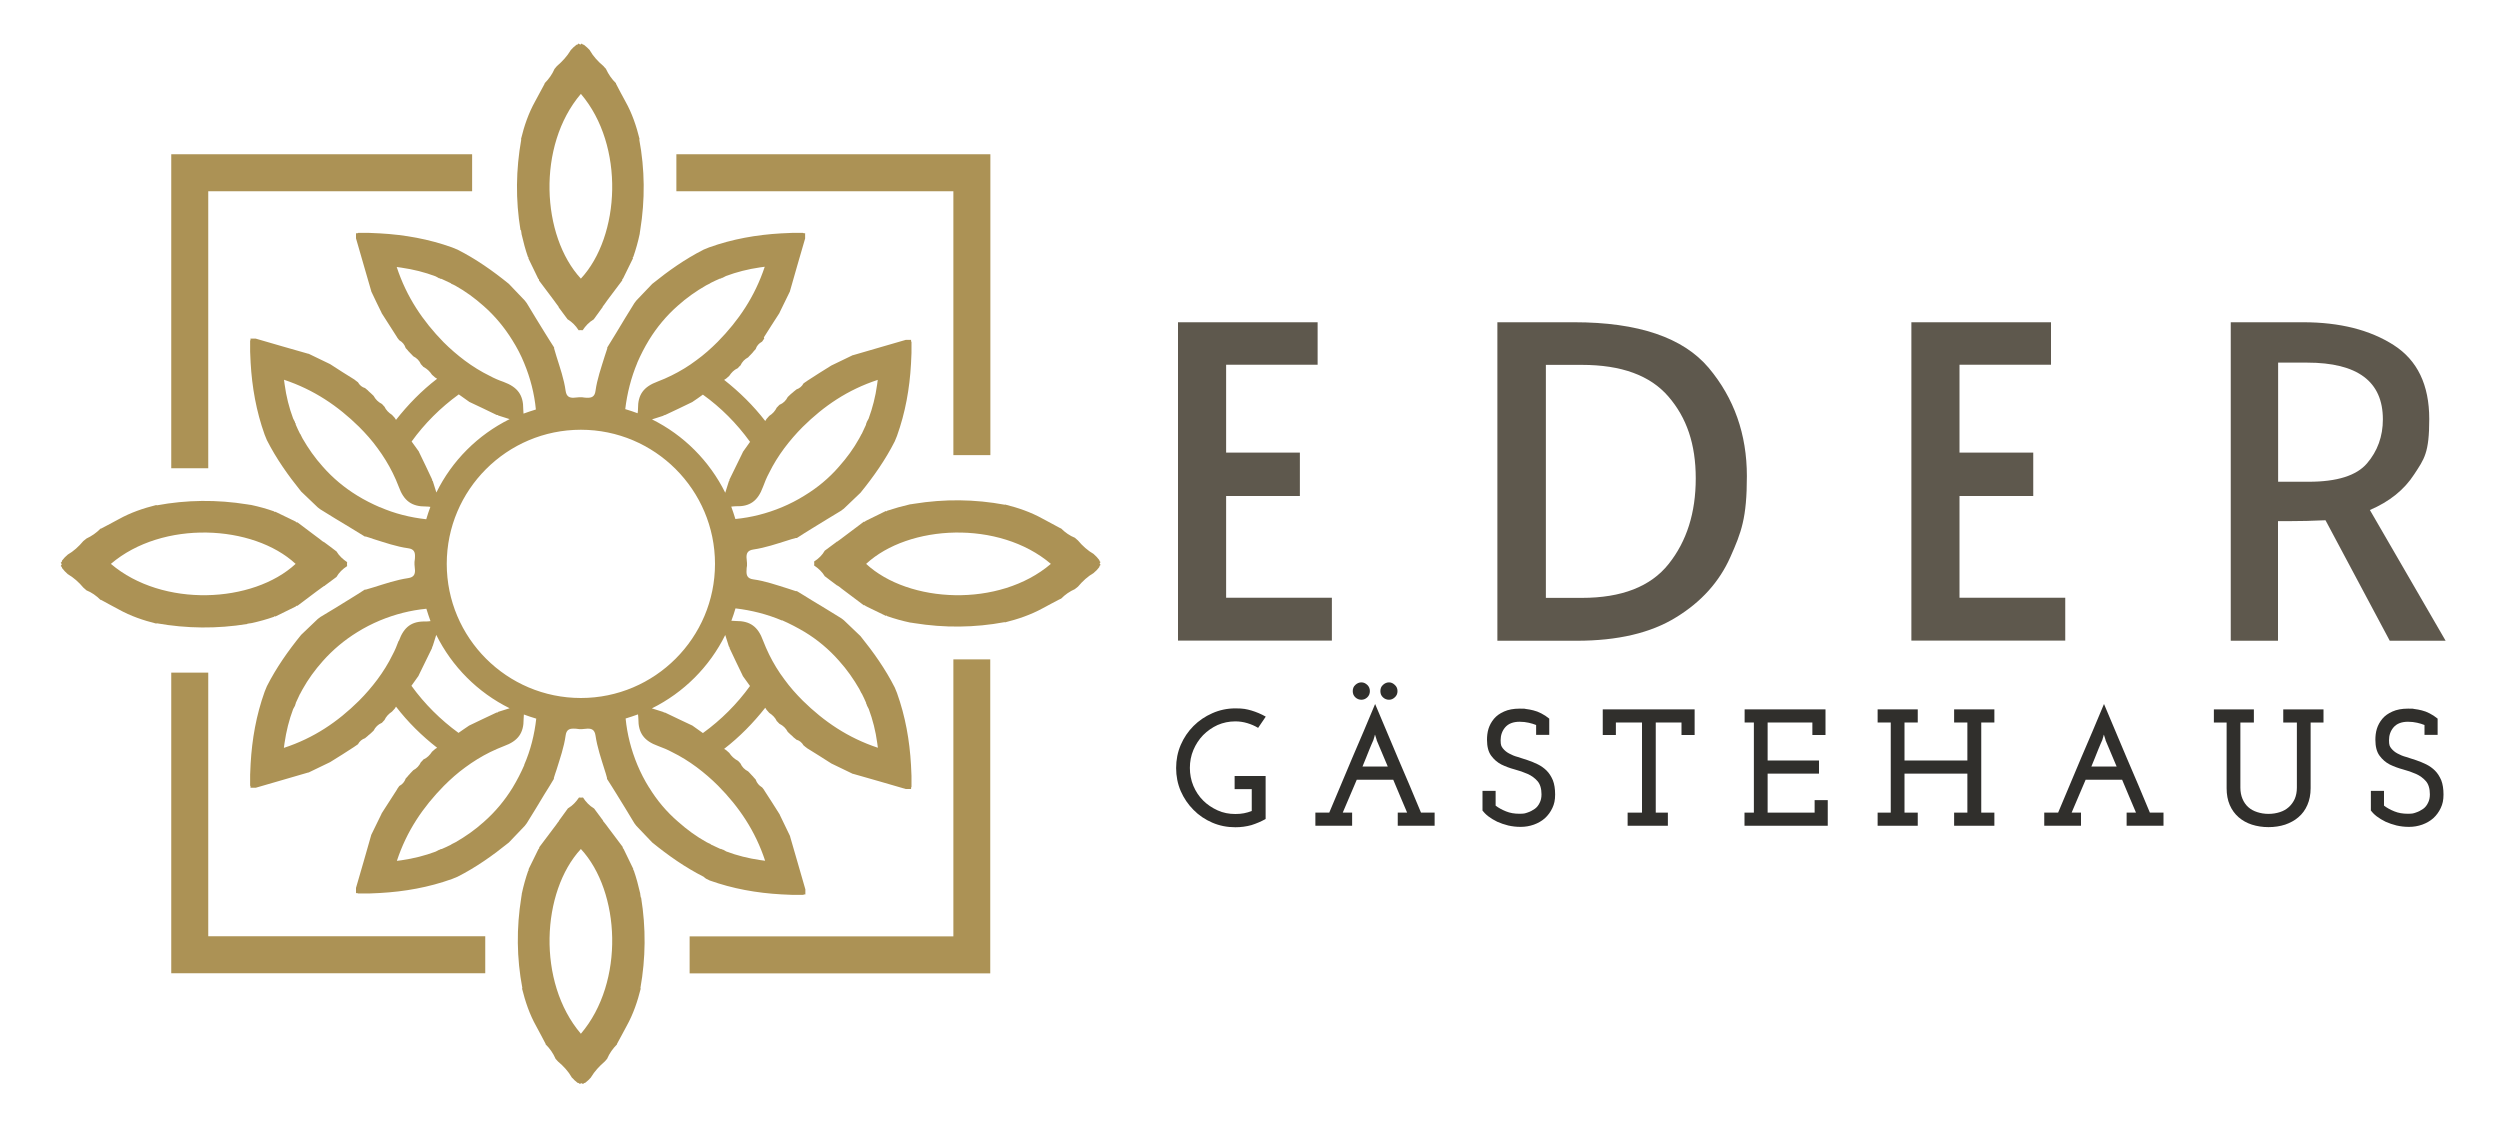 <svg xmlns="http://www.w3.org/2000/svg" xmlns:xlink="http://www.w3.org/1999/xlink" id="Ebene_1" data-name="Ebene 1" viewBox="0 0 2000 900"><defs><style>      .cls-1 {        clip-path: url(#clippath-2);      }      .cls-2 {        fill: none;      }      .cls-2, .cls-3, .cls-4, .cls-5 {        stroke-width: 0px;      }      .cls-6 {        clip-path: url(#clippath-1);      }      .cls-7 {        clip-path: url(#clippath-4);      }      .cls-3 {        fill: #5e584d;      }      .cls-4 {        fill: #302f2c;      }      .cls-5 {        fill: #ac9255;      }      .cls-8 {        clip-path: url(#clippath);      }      .cls-9 {        clip-path: url(#clippath-3);      }      .cls-10 {        clip-path: url(#clippath-5);      }    </style><clipPath id="clippath"><rect class="cls-2" x="410.9" y="35" width="105.7" height="231.9"></rect></clipPath><clipPath id="clippath-1"><rect class="cls-2" x="410.9" y="636.7" width="105.7" height="230.3"></rect></clipPath><clipPath id="clippath-2"><rect class="cls-2" x="48.6" y="443" width="4.2" height="5.9"></rect></clipPath><clipPath id="clippath-3"><rect class="cls-2" x="48.6" y="454.8" width="4.2" height="5.9"></rect></clipPath><clipPath id="clippath-4"><rect class="cls-2" x="48.6" y="396.1" width="233.2" height="111.5"></rect></clipPath><clipPath id="clippath-5"><rect class="cls-2" x="651.5" y="396.1" width="229.1" height="105.7"></rect></clipPath></defs><path class="cls-5" d="M470.1,38.3s.1,0,0,0l.3.3c0-.1-.3-.3-.3-.3Z"></path><path class="cls-5" d="M459.1,38.4h.1q0-.1.1-.2l-.3.2Z"></path><g class="cls-8"><path class="cls-5" d="M416.8,184.1c.1.8.2,1.7.4,2.6v.4c0,.1.1.3.1.4,1.4,6.1,3,12.2,5.1,18.2l.5.4-.2.6c2.7,5.4,5.3,10.9,7.9,16.3.6.4.7.7.6,1.4,3.8,5.1,7.6,10.1,11.5,15.3,1.2,1.6,2.3,3.2,3.5,4.8h.1c.2.5.5.8.7,1.2v.3c.1.2.4.4.5.6,2.2,2.9,4.4,6,6.6,8.9h.1c3.6,2.2,6.4,5.1,8.7,8.7.5,0,1.1,0,1.6-.1.5,0,1.1,0,1.6.1,2.3-3.4,5-6.4,8.7-8.6h.1c2.2-3,4.4-6.1,6.6-9.1.1-.2.4-.4.5-.6v-.3c.3-.4.5-.7.7-1.1h.1c1.2-1.7,2.3-3.3,3.5-4.9,3.8-5.1,7.6-10.2,11.5-15.3-.1-.6,0-1.1.6-1.4,2.7-5.4,5.3-10.9,8-16.3l-.3-.6.5-.4c2.1-6,3.8-12.1,5.1-18.2,0-.1.1-.3.1-.4v-.4c.1-.8.3-1.7.4-2.6,3.9-24.2,3.7-48.4-.8-72.5,0,0,.1-.1.3-.1h0c-2.6-10.5-6-20.7-11.4-30.3-2.6-4.6-5-9.4-7.5-14.1v-.4c-3.4-3.3-6-7.1-8-11.4h.1c-.7-.7-1.4-1.4-2.1-2.3-4.4-3.7-8.2-7.8-11-12.7h.1c-.7-.6-1.5-1.4-2.2-2.2-.9-.7-1.7-1.5-2.6-2.2-.7,0-1.2-.3-1.6-1-.5.3-.8.6-1.3.9-.5-.3-.9-.6-1.4-.9-.4.6-.8,1-1.6,1-.9.7-1.7,1.5-2.6,2.2-.7.7-1.5,1.5-2.2,2.3h.1c-2.9,4.8-6.7,8.9-11,12.6-.7.9-1.3,1.6-2.1,2.5h.1c-1.8,4.1-4.5,7.9-7.8,11.2v.4c-2.6,4.7-5,9.4-7.6,14.1-5.4,9.7-8.8,19.8-11.3,30.2h0c0,.1.2.3.2.3-4.3,24.2-4.6,48.3-.6,72.5ZM464.7,75.1c35.3,41.4,31.5,113.8,0,147.8-31.5-34-35.4-106.3,0-147.8Z"></path></g><path class="cls-5" d="M470.3,863.6h-.1q0,.1-.1.3l.3-.3Z"></path><path class="cls-5" d="M459.3,863.8q-.1,0,0,0l-.3-.3.3.3Z"></path><g class="cls-6"><path class="cls-5" d="M512.6,717.9c-.1-.8-.3-1.7-.4-2.6v-.4c0-.1-.1-.2-.1-.4-1.4-6.1-3-12.2-5.1-18.2l-.5-.4.2-.6c-2.7-5.4-5.3-10.9-7.9-16.3-.6-.4-.7-.7-.6-1.4-3.8-5.1-7.6-10.2-11.5-15.3-1.2-1.6-2.3-3.2-3.6-4.7h-.1c-.3-.5-.5-.9-.7-1.2v-.2c-.1-.3-.4-.4-.5-.6-2.2-2.9-4.4-6-6.6-8.9h-.1c-3.6-2.2-6.4-5.1-8.7-8.7-.5,0-1.1,0-1.6.1-.5,0-1.1,0-1.6-.1-2.3,3.4-5,6.4-8.7,8.6h-.1c-2.2,3.1-4.4,6.1-6.6,9.1-.1.3-.4.4-.5.6v.2c-.2.4-.5.7-.7,1.1h-.1c-1.2,1.7-2.3,3.3-3.6,4.9-3.8,5.1-7.6,10.2-11.5,15.3.1.6,0,1.1-.6,1.4-2.7,5.4-5.3,10.9-8,16.3l.3.6-.5.4c-2.1,6-3.8,12.1-5.1,18.2,0,.1-.1.3-.1.4v.4c-.1.9-.2,1.7-.4,2.6-3.9,24.2-3.7,48.4.9,72.5,0,0-.1.1-.3.1h0c2.6,10.5,6,20.7,11.4,30.3,2.6,4.7,5,9.4,7.5,14.1v.4c3.4,3.3,6,7.1,7.9,11.4h-.1c.7.7,1.4,1.5,2.1,2.3,4.4,3.7,8.2,7.8,11,12.7h-.1c.7.6,1.5,1.3,2.2,2.2.8.7,1.7,1.5,2.6,2.2.7,0,1.2.2,1.6,1,.5-.2.9-.6,1.4-.8.5.3.8.6,1.4.8.4-.6.8-1,1.6-1,.8-.7,1.7-1.5,2.6-2.2.7-.7,1.5-1.5,2.2-2.3h-.1c2.9-4.8,6.7-8.9,11-12.6.7-.8,1.4-1.6,2.1-2.4h-.1c1.8-4.2,4.5-8,7.8-11.3v-.4c2.6-4.6,5-9.4,7.6-14.1,5.4-9.7,8.8-19.8,11.4-30.2h0c0-.1-.3-.2-.3-.2,4.3-24.1,4.5-48.3.6-72.5ZM464.7,827c-35.3-41.4-31.5-113.8,0-147.8,31.5,34,35.3,106.3,0,147.8Z"></path></g><g class="cls-1"><path class="cls-5" d="M51.9,445.7q0-.1,0,0l.2-.2c-.1,0-.2.2-.2.2Z"></path></g><g class="cls-9"><path class="cls-5" d="M52.1,456.7h-.1q0-.1-.1-.3c.1,0,.3.3.3.3Z"></path></g><g class="cls-7"><path class="cls-5" d="M197.8,499c.8-.1,1.7-.3,2.5-.4h.4c.1,0,.3-.1.4-.1,6.1-1.3,12.2-3,18.2-5.1l.4-.5.6.3c5.4-2.7,10.9-5.3,16.3-8,.4-.6.7-.7,1.4-.6,5.1-3.8,10.2-7.6,15.3-11.5,1.6-1.2,3.2-2.3,4.8-3.5h.1c.4-.4.7-.6,1.1-.8h.2c.3-.1.4-.4.6-.5,2.9-2.2,6-4.4,8.9-6.6h.1c2.1-3.7,5-6.5,8.6-8.8,0-.5,0-1.1-.1-1.6,0-.5,0-1.1.1-1.6-3.4-2.3-6.4-5-8.6-8.7h-.1c-2.9-2.3-6-4.5-8.9-6.7-.3-.1-.4-.4-.6-.5h-.2c-.4-.3-.7-.5-1.1-.7h-.1c-1.6-1.4-3.2-2.5-4.8-3.7-5.1-3.8-10.1-7.6-15.3-11.5-.6.1-1.1,0-1.4-.6-5.4-2.7-10.9-5.3-16.3-7.9l-.6.2-.4-.5c-6-2.1-12.1-3.8-18.2-5.1-.1,0-.2-.1-.4-.1h-.4c-.8-.1-1.7-.3-2.5-.4-24.2-3.9-48.4-3.7-72.5.8,0,0-.1-.1-.1-.3h-.1c-10.4,2.6-20.5,6-30.2,11.4-4.7,2.6-9.4,5-14.1,7.5h-.4c-3.3,3.4-7.1,6-11.4,8h.1c-.8.6-1.6,1.2-2.4,1.9-3.7,4.4-7.8,8.2-12.7,11h.1c-.7.6-1.5,1.4-2.3,2.1-.7.8-1.5,1.7-2.2,2.6,0,.7-.2,1.2-1,1.6.2.5.6.8.8,1.4-.3.5-.6.8-.8,1.3.6.4,1,.9,1,1.6.7.9,1.5,1.7,2.2,2.6.7.7,1.5,1.5,2.3,2.2h-.1c4.9,2.8,9.1,6.6,12.7,10.9.8.7,1.6,1.3,2.4,2.1h-.1c4.3,1.7,8.1,4.4,11.4,7.7h.4c4.6,2.6,9.4,5,14.1,7.6,9.7,5.4,19.8,8.8,30.2,11.4h.1v-.3c24.3,4.3,48.4,4.5,72.6.6ZM88.7,451.1c41.4-35.3,113.8-31.5,147.8,0-34,31.5-106.3,35.3-147.8,0Z"></path></g><path class="cls-5" d="M877.2,445.5h.1q0,.1.1.2l-.3-.2Z"></path><path class="cls-5" d="M877.5,456.4s0,.1,0,0q-.1.1-.3.3l.3-.3Z"></path><g class="cls-10"><path class="cls-5" d="M880.5,449.7c-.6-.4-1-.8-1-1.6-.7-.8-1.5-1.7-2.2-2.6-.7-.7-1.5-1.5-2.3-2.2h.1c-4.9-2.8-9.1-6.6-12.7-10.9-.8-.7-1.6-1.4-2.4-2.1h.1c-4.3-1.7-8.1-4.4-11.4-7.7h-.4c-4.6-2.6-9.4-5-14.1-7.6-9.7-5.4-19.8-8.8-30.2-11.4h-.1v.2c-24.2-4.5-48.4-4.7-72.6-.8-.9.1-1.7.3-2.6.4h-.4c-.1,0-.3.1-.4.1-6.1,1.4-12.2,3.1-18.2,5.1l-.4.5-.6-.3c-5.4,2.7-10.9,5.3-16.3,8-.4.6-.7.7-1.4.6-5.1,3.8-10.1,7.6-15.3,11.5-1.6,1.2-3.2,2.3-4.8,3.6h-.1c-.4.4-.7.6-1.1.8h-.2c-.3.1-.4.4-.6.5-2.9,2.2-6,4.4-8.9,6.6h-.1c-2.1,3.7-5,6.5-8.6,8.8,0,.5,0,1.1.1,1.6,0,.5,0,1.1-.1,1.6,3.4,2.3,6.4,5,8.6,8.7h.1c2.9,2.3,6,4.5,8.9,6.7.3.1.4.4.6.5h.2c.4.3.7.5,1.1.7h.1c1.6,1.4,3.2,2.4,4.8,3.7,5.1,3.8,10.1,7.6,15.3,11.5.6-.1,1.1,0,1.4.6,5.4,2.7,10.9,5.3,16.3,7.9l.6-.3.4.5c6,2.1,12.1,3.8,18.2,5.1.1,0,.2.1.4.1h.4c.8.1,1.7.3,2.6.4,24.2,3.9,48.4,3.7,72.5-.8,0,0,.1.1.1.2h.1c10.4-2.6,20.5-6,30.2-11.3,4.7-2.6,9.4-5,14.1-7.5h.4c3.3-3.4,7.1-6,11.4-7.9h-.1c.8-.6,1.6-1.2,2.4-1.9,3.7-4.4,7.8-8.2,12.7-11h-.1c.7-.6,1.5-1.4,2.3-2.1.7-.8,1.5-1.7,2.2-2.6,0-.7.2-1.2,1-1.6-.2-.5-.6-.8-.8-1.4.3-.2.5-.7.8-1.1ZM692.9,451.1c34-31.5,106.3-35.3,147.8,0-41.4,35.3-113.8,31.5-147.8,0Z"></path></g><path class="cls-5" d="M567.5,704.3c18.7,6.7,37.9,10.1,57.6,11.2,5.7.4,11.5.5,17.4.4.6-.4,1.2-.5,1.8-.3v-4.1h0c-4-14.2-8.2-28.1-12.2-42.2v-.3c-2.7-5.7-5.5-11.5-8.3-17.2h.1c-4.1-6.6-8.4-13.2-12.6-19.7h.1c-.6-.7-1.2-1.5-1.8-2.3h-.1c-2.4-1.5-4-3.4-4.9-6h.1c-.7-.7-1.5-1.6-2.1-2.3h.1c-.7-.6-1.4-1.5-2.1-2.2s-1.3-1.5-2.1-2.2c-2.8-1.4-5-3.6-6.2-6.5h-.1c-.6-.7-1.2-1.5-2-2.1h-.1c-2.8-1.5-5-3.6-6.7-6.2-.9-.7-1.6-1.5-2.5-2.2-.5-.4-1-.7-1.6-1,12.3-9.5,23.3-20.7,32.9-32.9.4.5.7,1,1,1.6.7.9,1.4,1.6,2.2,2.5,2.6,1.7,4.8,3.8,6.1,6.7h.1c.6.7,1.4,1.4,2,2.1h.1c2.9,1.5,5,3.5,6.5,6.4.7.7,1.4,1.4,2.2,2.1s1.6,1.3,2.3,2.1h-.1c.9.6,1.7,1.4,2.5,2h-.1c2.6.7,4.5,2.3,5.9,4.7h.1c.8.7,1.6,1.4,2.5,2h-.1c6.6,4,13.2,8.3,19.7,12.4h0c5.7,2.7,11.5,5.5,17.2,8.3h.3c14.1,3.9,28,8.1,42,12.1h4.3c-.2-.6-.1-1.2.3-1.8.1-5.9,0-11.6-.4-17.4-1.1-19.6-4.5-38.9-11.2-57.6-.6-1.5-1.2-2.9-1.8-4.4-7.5-14.8-17-28.2-27.4-41.1-4.4-4.3-8.8-8.4-13.3-12.7-.7-.5-1.3-1.1-2.1-1.6-7.8-4.8-15.7-9.7-23.6-14.4-3.9-2.5-8-4.9-11.9-7.3h-.9c-2.1-.7-4.3-1.4-6.4-2.1-9-2.8-18.1-6-27.5-7.3-4.8-.6-5.5-3.3-5.5-6.2s.2-3.2.4-4.7v-2.2c0-1.5-.4-3-.4-4.6,0-2.9.7-5.5,5.5-6.2,9.5-1.4,18.5-4.5,27.5-7.3,2.1-.6,4.1-1.4,6.4-1.9h.9c3.9-2.6,7.9-5,11.9-7.5,7.8-4.7,15.6-9.7,23.6-14.4.7-.5,1.3-1.1,2.1-1.6,4.4-4.3,8.8-8.4,13.3-12.7,10.4-12.8,19.9-26.3,27.4-41.1.6-1.5,1.2-2.9,1.8-4.4,6.7-18.7,10.1-37.9,11.2-57.6.4-5.8.5-11.5.4-17.4-.4-.6-.5-1.2-.3-1.8h-4.3c-14.1,4-28,8.2-42,12.2h-.3c-5.7,2.7-11.5,5.5-17.2,8.3h0c-6.6,4-13.2,8.3-19.7,12.5h.1c-.9.5-1.6,1.1-2.5,1.7h-.1c-1.4,2.6-3.3,4.1-5.9,5h.1c-.8.6-1.7,1.4-2.5,2h.1c-.7.6-1.6,1.2-2.3,1.9s-1.4,1.3-2.2,2.1c-1.4,2.8-3.6,5-6.5,6.2h-.1c-.6.7-1.4,1.4-2,2.1h-.1c-1.4,2.9-3.4,5.1-6.1,6.8-.7.7-1.5,1.6-2.2,2.5-.4.5-.7,1-1,1.6-9.5-12.3-20.7-23.3-32.9-32.9.5-.4,1-.7,1.6-1,.8-.7,1.6-1.5,2.5-2.2,1.7-2.6,3.8-4.8,6.7-6.1h.1c.6-.7,1.2-1.5,2-2.1h.1c1.4-3.1,3.4-5.1,6.2-6.6.7-.7,1.3-1.5,2.1-2.2s1.4-1.6,2.1-2.3h-.1c.7-.7,1.5-1.6,2.1-2.3h-.1c.8-2.4,2.5-4.4,4.9-5.7h.1c.6-1,1.2-1.7,1.8-2.6l-.3-.9c4.1-6.6,8.4-13.2,12.6-19.7h-.1c2.8-5.7,5.6-11.5,8.4-17.2v-.2c3.9-14.1,8.1-28,12.1-42h0v-4.3c-.6.3-1.2.1-1.8-.2-5.9-.1-11.6,0-17.4.4-19.6,1.1-38.9,4.5-57.6,11.2-1.5.6-2.9,1.2-4.4,1.8-14.8,7.5-28.2,17-41.1,27.4-4.3,4.4-8.4,8.8-12.7,13.3-.5.7-1.1,1.4-1.6,2.1-4.8,7.8-9.7,15.6-14.4,23.6-2.4,3.9-4.9,7.9-7.3,11.9v.8c-.7,2.1-1.4,4.3-2.1,6.4-2.8,9.1-6,18.1-7.3,27.5-.6,4.8-3.3,5.5-6.2,5.5s-3.2-.3-4.6-.4h-2.2c-1.5,0-3.1.4-4.7.4-2.9,0-5.5-.7-6.2-5.5-1.3-9.5-4.5-18.5-7.3-27.5-.6-2.1-1.3-4.1-1.9-6.4v-.8c-2.6-3.9-5-8-7.5-11.9-4.8-7.8-9.7-15.7-14.4-23.6-.5-.7-1.1-1.4-1.6-2.1-4.3-4.4-8.4-8.8-12.7-13.3-12.8-10.4-26.3-19.9-41.1-27.4-1.5-.6-2.9-1.2-4.4-1.8-18.7-6.7-37.9-10.1-57.6-11.2-5.7-.4-11.5-.5-17.4-.4-.6.4-1.2.5-1.8.2v4.2h0c4,14.2,8.2,28.1,12.2,42.2v.2c2.7,5.8,5.5,11.5,8.3,17.2h-.1c4.2,6.6,8.4,13.2,12.6,19.7h-.1c.6.7,1.2,1.5,1.8,2.3h.1c2.5,1.5,4,3.4,4.9,6h-.1c.7.7,1.5,1.6,2.1,2.3h-.1c.7.6,1.3,1.5,2.1,2.2s1.4,1.5,2.1,2.2c2.8,1.4,5,3.6,6.2,6.5h.1c.6.7,1.4,1.5,1.9,2.1h.1c2.8,1.5,5,3.6,6.7,6.2.7.7,1.6,1.5,2.5,2.2.5.4,1,.7,1.6,1-12.4,9.5-23.3,20.7-32.9,32.9-.4-.5-.7-1-1-1.6-.7-.8-1.5-1.6-2.2-2.4-2.6-1.7-4.8-3.8-6.1-6.7h-.1c-.6-.7-1.3-1.4-1.9-2.1h-.1c-2.9-1.5-5-3.6-6.5-6.4-.7-.7-1.5-1.4-2.2-2.1s-1.6-1.3-2.3-2.1h.1c-.8-.6-1.7-1.4-2.4-2h.1c-2.6-.7-4.5-2.3-5.9-4.8h-.1c-.9-.7-1.6-1.3-2.5-1.9h.1c-6.6-4-13.2-8.3-19.7-12.5h0c-5.7-2.7-11.5-5.5-17.2-8.3h-.3c-14.1-3.9-28-8.1-42-12.1h-4.3c.3.6.1,1.2-.2,1.8-.1,5.9,0,11.6.4,17.4,1.1,19.6,4.5,38.9,11.2,57.6.6,1.5,1.2,2.9,1.8,4.4,7.5,14.8,17,28.2,27.4,41.1,4.4,4.3,8.8,8.4,13.3,12.7.7.5,1.4,1.1,2.1,1.6,7.8,4.8,15.6,9.7,23.6,14.4,3.9,2.4,7.9,4.9,11.9,7.3h.8c2.1.7,4.3,1.3,6.4,2.1,9,2.8,18.1,6,27.5,7.3,4.8.6,5.5,3.3,5.5,6.2s-.3,3.2-.4,4.7v2.2c0,1.5.4,3,.4,4.6,0,2.9-.7,5.5-5.5,6.2-9.5,1.4-18.5,4.5-27.5,7.3-2.1.6-4.2,1.3-6.4,1.9h-.8c-3.9,2.6-7.9,5-11.9,7.5-7.8,4.8-15.6,9.7-23.6,14.4-.7.5-1.4,1.1-2.1,1.6-4.4,4.3-8.8,8.4-13.3,12.7-10.4,12.8-19.9,26.3-27.4,41.1-.6,1.5-1.2,2.9-1.8,4.4-6.7,18.7-10.1,37.9-11.2,57.6-.4,5.8-.5,11.5-.4,17.4.4.6.5,1.2.2,1.8h4.3c14.1-4,28-8.2,42-12.2h.3c5.7-2.7,11.5-5.5,17.2-8.3h0c6.6-4,13.2-8.3,19.7-12.5h-.1c.9-.5,1.6-1.1,2.5-1.7h.1c1.4-2.6,3.3-4.1,5.9-5h-.1c.8-.6,1.7-1.4,2.4-2h-.1c.7-.6,1.6-1.2,2.3-1.9s1.5-1.4,2.2-2.1c1.4-2.8,3.6-5,6.5-6.2h.1c.6-.7,1.4-1.5,1.9-2.1h.1c1.3-2.9,3.4-5.1,6.1-6.9.7-.7,1.5-1.6,2.2-2.4.4-.5.7-1,1-1.6,9.5,12.4,20.7,23.4,32.9,32.9-.5.4-1,.7-1.6,1-.9.7-1.6,1.5-2.5,2.2-1.7,2.6-3.8,4.8-6.7,6.1h-.1c-.6.7-1.2,1.5-1.9,2.1h-.1c-1.4,3-3.4,5.1-6.2,6.6-.7.7-1.4,1.5-2.1,2.2s-1.3,1.6-2.1,2.3h.1c-.7.7-1.5,1.6-2.1,2.3h.1c-.9,2.4-2.5,4.4-4.9,5.7h-.1c-.6,1-1.2,1.7-1.8,2.6h.1c-4.2,6.5-8.4,13.1-12.6,19.6h.1c-2.8,5.8-5.6,11.5-8.4,17.2v.2c-3.9,14.1-8.1,28-12.1,42h0v4.3c.6-.3,1.2-.1,1.8.2,5.9.1,11.6,0,17.4-.4,19.6-1.1,38.9-4.5,57.6-11.2,1.5-.6,2.9-1.2,4.4-1.8,14.8-7.5,28.2-17,41.1-27.4,4.3-4.4,8.4-8.8,12.7-13.3.5-.7,1.1-1.4,1.6-2.1,4.8-7.8,9.7-15.6,14.4-23.6,2.5-3.9,4.9-7.9,7.3-11.9v-.8c.7-2.1,1.3-4.3,2.1-6.4,2.8-9.1,6-18.1,7.3-27.5.6-4.8,3.3-5.5,6.2-5.5s3.2.3,4.7.4h2.2c1.5,0,3-.4,4.6-.4,2.9,0,5.5.7,6.2,5.5,1.4,9.5,4.5,18.5,7.3,27.5.6,2.1,1.4,4.1,1.9,6.4v.8c2.6,3.9,5,8,7.5,11.9,4.8,7.8,9.7,15.7,14.4,23.6.5.7,1.1,1.4,1.6,2.1,4.3,4.4,8.4,8.8,12.7,13.3,12.8,10.4,26.3,19.9,41.1,27.4,1.6,1.6,3.1,2.2,4.5,2.8ZM562.4,586.5c-2.8-2-5.5-3.9-8.3-5.9h.1c-7.5-3.4-14.8-7.1-22.3-10.6h-.7c0,.1-.5-.4-.5-.4-3-1-6.1-1.9-9.2-2.9,25.4-12.6,46.1-33.2,58.7-58.7,1,3,1.9,6.1,2.9,9.2l.5.5v.7c3.4,7.5,7.1,14.8,10.6,22.2h-.1c1.9,2.7,3.9,5.4,5.9,8.2-10.4,14.4-23.1,27.1-37.6,37.6ZM625.6,496.2c6.2,2.7,12.3,5.9,18.2,9.4,10.2,6.2,19.4,13.9,27.4,23,6.4,7.1,11.7,14.7,16.3,22.7.5,1.1,1.1,2.1,1.6,3.2h-.1c.3.1.4.3.5.5,1.2,2.3,2.3,4.8,3.4,7.3,0,.4.1.6.1,1l.5.4v.6c.5,1,1,2,1.5,2.9,3.2,8.6,5.5,17.6,6.8,27.3.1,1.2.4,2.5.5,3.7-23.9-7.9-43.1-21-60-37.6-5.4-5.4-10.4-11-14.8-17.1-4.7-6.2-8.8-13-12.2-19.9-1.7-3.6-3.4-7.2-4.8-11-4.1-11.4-10.5-15.9-21.8-15.8-1.1,0-2.3-.1-3.6-.2,1.2-3.2,2.3-6.5,3.3-9.9,12.6,1.5,25.2,4.6,37.2,9.7ZM610.4,389.5c1.4-3.8,2.9-7.5,4.8-11,3.4-7,7.6-13.7,12.2-19.9,4.5-6,9.4-11.7,14.8-17.1,16.9-16.7,35.9-29.7,60-37.6-.1,1.2-.4,2.5-.5,3.7-1.3,9.7-3.7,18.8-6.8,27.3-.5,1-1,1.9-1.6,2.9v.6c.1,0-.4.4-.4.4,0,.4-.1.7-.1,1-1.1,2.5-2.2,4.9-3.4,7.3-.3.3-.4.4-.5.6h.1c-.5,1-1.1,2.1-1.6,3-4.5,8.1-9.9,15.5-16.3,22.7-7.9,9.1-17.2,16.8-27.4,23-5.9,3.7-12,6.8-18.2,9.4-12,5-24.6,8.2-37.2,9.4-1-3.3-2.1-6.6-3.3-9.9,1.2-.1,2.3-.3,3.6-.3,11.2.4,17.6-4.1,21.8-15.5ZM600.1,353.4c-1.9,2.8-3.9,5.5-5.9,8.3h.1c-3.6,7.3-7.2,14.7-10.8,22.1v.7c.1,0-.4.5-.4.5-1,3-1.9,6.1-2.9,9.2-12.6-25.4-33.2-46.1-58.6-58.7,3-1,6.1-1.9,9.1-2.9l.5-.5h.7c7.5-3.4,14.8-7.1,22.2-10.6h-.1c2.8-1.8,5.5-3.8,8.3-5.8,14.4,10.3,27.1,23.1,37.6,37.6ZM509.8,290.2c2.7-6.2,5.8-12.3,9.4-18.2,6.2-10.1,13.9-19.4,23-27.4,7.1-6.4,14.7-11.7,22.7-16.3,1.1-.5,2.1-1.1,3.2-1.6h-.1c.3-.1.4-.3.6-.4,2.3-1.2,4.8-2.3,7.3-3.4.4,0,.6-.1,1-.1l.4-.5h.6c1-.5,1.9-1,2.9-1.5,8.6-3.2,17.6-5.5,27.3-6.9,1.2-.1,2.4-.4,3.7-.5-8,24-21,43.1-37.6,60-5.4,5.4-11,10.4-17.1,14.8-6.2,4.7-13,8.8-19.9,12.2-3.5,1.7-7.2,3.4-11,4.8-11.4,4.2-15.9,10.5-15.8,21.8,0,1.1-.1,2.3-.3,3.6-3.2-1.2-6.5-2.3-9.9-3.3,1.5-12.7,4.7-25.3,9.7-37.2ZM317.4,213.6c1.2.1,2.4.4,3.6.5,9.7,1.4,18.8,3.7,27.3,6.9,1,.5,2,1,2.9,1.6h.6c0-.1.4.4.4.4.4,0,.7.1,1,.1,2.4,1.1,4.9,2.2,7.3,3.4.3.2.4.4.6.5h-.1c1.1.4,2.2,1,3.2,1.5,8.1,4.5,15.5,9.9,22.7,16.3,9,7.9,16.7,17.2,23,27.4,3.7,5.9,6.9,12,9.4,18.2,5,12,8.2,24.6,9.4,37.2-3.3,1-6.6,2.1-9.9,3.3-.1-1.2-.2-2.3-.2-3.6.1-11.2-4.4-17.6-15.8-21.8-3.8-1.3-7.5-2.9-11-4.8-7-3.4-13.7-7.6-19.9-12.2-6-4.5-11.7-9.4-17.1-14.8-16.5-16.9-29.5-36-37.4-60ZM367,315.5c2.8,1.9,5.5,3.9,8.3,5.9h-.1c7.5,3.4,14.8,7.1,22.2,10.6h.7c0-.1.5.4.5.4,3,1,6.1,1.9,9.1,2.9-25.4,12.6-46.1,33.2-58.6,58.7-1-3-2-6.1-2.9-9.2l-.5-.5v-.7c-3.4-7.5-7.1-14.8-10.6-22.2h.1c-1.9-2.7-3.9-5.4-5.9-8.2,10.3-14.3,23.1-27.1,37.6-37.6ZM303.9,405.8c-6.2-2.7-12.4-5.8-18.2-9.4-10.1-6.2-19.4-13.9-27.4-23-6.4-7.1-11.7-14.7-16.3-22.7-.5-1.1-1.1-2.1-1.6-3.2h.1c-.2-.1-.4-.3-.5-.5-1.2-2.3-2.3-4.8-3.4-7.3,0-.4-.1-.6-.1-1l-.5-.4v-.6c-.5-1-1-1.9-1.5-2.9-3.2-8.6-5.5-17.6-6.8-27.3-.1-1.2-.4-2.4-.5-3.7,24,8,43.1,21,60,37.6,5.4,5.4,10.4,11,14.8,17.1,4.6,6.2,8.8,13,12.2,19.9,1.7,3.5,3.4,7.2,4.8,11,4.1,11.4,10.5,15.9,21.8,15.8,1.1,0,2.3.1,3.5.3-1.2,3.2-2.3,6.5-3.3,9.9-12.7-1.4-25.3-4.5-37.1-9.7ZM318.9,512.7c-1.4,3.8-2.9,7.5-4.8,11-3.4,7-7.6,13.7-12.2,19.9-4.5,6-9.4,11.7-14.8,17.1-16.9,16.7-35.9,29.7-60,37.6.1-1.2.4-2.5.5-3.7,1.4-9.7,3.7-18.8,6.9-27.3.5-1,1-1.9,1.6-2.9v-.6c-.1,0,.4-.4.4-.4,0-.4.1-.7.1-1,1.1-2.5,2.2-4.9,3.4-7.3.2-.3.4-.4.5-.6h-.1c.5-1,1.1-2.1,1.6-3,4.5-8.1,9.9-15.5,16.3-22.7,8-9,17.2-16.7,27.4-23,5.9-3.7,12-6.8,18.2-9.4,12-5,24.6-8.2,37.2-9.4,1,3.3,2.1,6.6,3.3,9.9-1.2.1-2.3.3-3.6.3-11.2-.4-17.6,4.1-21.7,15.5ZM329.1,548.7c2-2.8,3.9-5.5,5.9-8.3h-.1c3.5-7.3,7.2-14.7,10.8-22.1v-.7c-.1,0,.4-.5.4-.5,1-3.1,1.9-6.1,2.9-9.2,12.6,25.4,33.2,46.1,58.7,58.7-3,1-6.1,1.9-9.2,2.9l-.5.5h-.7c-7.5,3.4-14.8,7.1-22.3,10.6h.1c-2.8,1.8-5.5,3.8-8.3,5.7-14.3-10.4-27.1-23.1-37.6-37.6ZM419.5,611.9c-2.7,6.2-5.9,12.4-9.4,18.2-6.2,10.1-13.9,19.4-23,27.4-7.1,6.4-14.7,11.7-22.7,16.3-1.1.5-2.1,1.1-3.2,1.6h.1c-.2.1-.4.3-.6.4-2.3,1.2-4.8,2.3-7.3,3.4-.4,0-.6.1-1,.1l-.4.5h-.6c-1,.5-2,1-2.9,1.5-8.6,3.2-17.6,5.5-27.3,6.9-1.2.1-2.5.4-3.7.5,7.9-24,21-43.1,37.6-60,5.4-5.4,11-10.4,17.1-14.8,6.2-4.6,13-8.8,19.9-12.2,3.6-1.7,7.2-3.4,11-4.8,11.4-4.1,15.9-10.5,15.8-21.7,0-1.1.1-2.3.2-3.6,3.2,1.2,6.5,2.3,9.9,3.3-1.4,12.6-4.5,25.2-9.7,37.1ZM464.7,558.4c-59.2,0-107.3-48.1-107.3-107.3s48.1-107.3,107.3-107.3,107.3,48.2,107.3,107.3-48.1,107.3-107.3,107.3ZM519.3,630.1c-3.7-5.9-6.8-12-9.4-18.2-5-12-8.2-24.6-9.4-37.1,3.3-1,6.6-2.1,9.9-3.3.1,1.2.3,2.3.3,3.6-.1,11.2,4.4,17.6,15.8,21.7,3.8,1.4,7.5,2.9,11,4.8,7,3.4,13.7,7.6,19.9,12.2,6,4.5,11.7,9.4,17.1,14.8,16.7,16.9,29.7,36,37.6,60-1.2-.1-2.5-.4-3.7-.5-9.7-1.4-18.8-3.7-27.3-6.9-1-.5-1.9-1-2.9-1.6h-.6c0,.1-.4-.4-.4-.4-.4,0-.7-.1-1-.1-2.5-1.1-4.9-2.2-7.3-3.4-.3-.2-.4-.4-.6-.5h.1c-1.1-.4-2.2-1-3.2-1.5-8.1-4.5-15.5-9.9-22.7-16.3-9.3-8-17-17.2-23.2-27.4Z"></path><path class="cls-5" d="M137,374.6h29.6v-221.6h211.1v-29.6h-240.7v251.2Z"></path><path class="cls-5" d="M166.6,749.1v-211h-29.6v240.5h251.2v-29.6h-221.6Z"></path><path class="cls-5" d="M762.7,153v211.1h29.6V123.4h-251.2v29.6h221.6Z"></path><path class="cls-5" d="M792.3,527.5h-29.6v221.6h-211v29.6h240.5v-251.2Z"></path><path class="cls-3" d="M942.5,257.8h111.6v34h-73.2v70.3h59v34.7h-59v81.4h84.6v34.3h-123.1v-254.8Z"></path><path class="cls-3" d="M1197.9,257.8h61.4c51.3,0,87.1,12.2,107.6,36.4,20.4,24.3,30.6,53.2,30.6,86.7s-4.4,44.9-13.2,64.7c-8.8,19.8-23.2,35.9-43.5,48.3-20.2,12.5-46.7,18.7-79.5,18.7h-63.4v-254.8ZM1265.5,478.3c31.8,0,55-9,69.4-27.1,14.5-18.2,21.7-41,21.7-68.5s-7.3-48.6-21.9-65.5c-14.6-16.9-37.6-25.3-69.2-25.3h-28.8v186.4h28.8Z"></path><path class="cls-3" d="M1529.2,257.8h111.6v34h-73.2v70.3h59v34.7h-59v81.4h84.6v34.3h-123.1v-254.8Z"></path><path class="cls-3" d="M1911.8,512.6l-51.4-96.4c-10.6.5-20.1.7-28.4.7h-9.6v95.7h-37.8v-254.8h57.9c29.3,0,53.5,6.1,72.5,18.3,18.9,12.1,28.4,31.8,28.4,59.1s-4,31.9-12,44.2c-8,12.4-19.8,21.9-35.5,28.6l60.6,104.6h-44.7ZM1847,385.4c22.6,0,38.2-4.9,46.6-14.7,8.4-9.8,12.7-21.6,12.7-35.2,0-30.3-20.2-45.4-60.6-45.4h-23.2v95.3h24.6Z"></path><path class="cls-4" d="M1012.5,620.9v34.3c-3.6,2-7.3,3.6-11.4,4.9-4,1.1-8.3,1.7-12.8,1.7-6.6,0-12.7-1.2-18.5-3.7-5.8-2.5-10.8-5.9-15-10.2-4.3-4.3-7.7-9.3-10.2-15-2.5-5.8-3.7-12-3.7-18.5s1.2-12.7,3.7-18.5c2.5-5.8,5.9-10.8,10.2-15.1,4.3-4.3,9.3-7.7,15-10.2,5.8-2.6,12-3.9,18.5-3.9s8.8.6,12.8,1.7c4,1.2,7.8,2.8,11.5,4.9l-6.1,9c-2.8-1.7-5.7-2.9-8.7-3.8-3-.9-6.2-1.4-9.5-1.4-5.1,0-9.8,1-14.2,2.9-4.4,2-8.2,4.7-11.6,8.1-3.3,3.4-5.9,7.4-7.8,11.9-1.9,4.5-2.8,9.3-2.8,14.3s.9,9.9,2.8,14.4c1.9,4.5,4.5,8.4,7.8,11.7,3.3,3.3,7.2,5.9,11.6,7.9,4.4,2,9.1,2.9,14.2,2.9s8.9-.8,13.1-2.4v-17.5h-13.7v-10.5h24.8Z"></path><path class="cls-4" d="M1104.3,552.9c0-2.1.7-3.8,2.1-5,1.4-1.3,3-2,4.8-2s3.2.7,4.6,2c1.5,1.3,2.2,3,2.2,5s-.7,3.7-2.2,5c-1.4,1.3-2.9,1.9-4.6,1.9s-3.4-.6-4.8-1.9c-1.4-1.3-2.1-2.9-2.1-5ZM1082.2,552.9c0-2.1.7-3.8,2.1-5,1.4-1.3,3-2,4.8-2s3.3.7,4.7,2c1.4,1.3,2.1,3,2.1,5s-.7,3.7-2.1,5c-1.4,1.3-3,1.9-4.7,1.9s-3.4-.6-4.8-1.9c-1.4-1.3-2.1-2.9-2.1-5ZM1052.5,650.1h10.9c6.1-14.7,12.2-29.2,18.3-43.5,6.2-14.3,12.3-28.8,18.4-43.4,6.1,14.6,12.2,29.1,18.3,43.4,6.2,14.3,12.3,28.8,18.4,43.5h10.9v10.5h-29.5v-10.5h7.5c-1.9-4.4-3.8-8.9-5.6-13.2-1.8-4.3-3.6-8.7-5.5-13.1h-29.2l-11.2,26.3h7.5v10.5h-29.4v-10.5ZM1101.4,592.1l-1.4-4.4c0,.2-.2.5-.3.9,0,.4-.2.9-.4,1.5-.2.6-.4,1.3-.6,2-1.2,2.6-2.2,5.1-3.2,7.5-.9,2.2-1.8,4.5-2.8,7-1,2.5-1.9,4.7-2.7,6.6h20.2l-8.9-21.1Z"></path><path class="cls-4" d="M1186,648.1v-15.4h10.5v11.8c2.3,1.8,5.1,3.3,8.3,4.6,3.2,1.3,6.7,1.9,10.7,1.9s4.5-.3,6.6-1c2.1-.7,4-1.7,5.7-2.9s3-2.9,3.9-4.8c1-1.9,1.5-4.2,1.5-6.8,0-4.6-1.1-8.2-3.2-10.6-2.2-2.5-4.8-4.4-8-5.8-3.2-1.4-6.6-2.6-10.4-3.6-3.7-1-7.2-2.3-10.5-3.9-3.3-1.7-6-4.1-8.2-7.1-2.2-3-3.3-7.2-3.3-12.7,0-2.9.3-5.9,1.2-8.8.9-2.9,2.4-5.6,4.4-8s4.7-4.3,8.1-5.8c3.3-1.5,7.5-2.3,12.4-2.3s3.3,0,5.1.3c1.9.2,3.9.6,5.9,1.1,2.1.5,4.2,1.3,6.3,2.4,2.2,1.1,4.3,2.5,6.4,4.2v13h-10.5v-7.9c-1.7-.7-3.7-1.3-5.9-1.8s-4.7-.8-7.3-.8c-5.1,0-9,1.5-11.5,4.4-2.5,2.9-3.7,6.4-3.7,10.4s.6,4.9,1.8,6.5c1.3,1.6,2.9,3,5,4.1,2,1.1,4.3,2.1,7,2.8,2.6.8,5.3,1.7,8,2.6,2.7.9,5.3,2,8,3.3,2.6,1.3,5,3,7,5,2.1,2.1,3.7,4.7,5,7.7,1.2,3.1,1.8,6.9,1.8,11.4s-.7,7.6-2.2,10.8c-1.5,3.2-3.5,5.9-6,8.2-2.5,2.2-5.5,3.9-8.8,5.1-3.4,1.2-6.9,1.8-10.6,1.8s-6.7-.4-9.9-1.1c-3.2-.8-6.1-1.8-8.8-3-2.6-1.3-5-2.7-7.1-4.3-2.1-1.6-3.7-3.3-4.9-5Z"></path><path class="cls-4" d="M1302.1,650.1h11.5v-72.1h-20.9v10h-10.5v-20.5h73.5v20.5h-10.5v-10h-20.6v72.1h9.7v10.5h-32.2v-10.5Z"></path><path class="cls-4" d="M1395.7,650.1h7.4v-72.1h-7.4v-10.5h64.7v20.5h-10.5v-10h-35.8v30.4h41.1v10.5h-41.1v31.2h37.6v-10h10.5v20.5h-66.6v-10.5Z"></path><path class="cls-4" d="M1563.3,567.5h32.2v10.5h-10.5v72.1h10.5v10.5h-32.2v-10.5h10.6v-31.2h-50.3v31.2h10.6v10.5h-32.1v-10.5h10.5v-72.1h-10.5v-10.5h32.1v10.5h-10.6v30.4h50.3v-30.4h-10.6v-10.5Z"></path><path class="cls-4" d="M1635.6,650.1h10.9c6.1-14.7,12.2-29.2,18.3-43.5,6.2-14.3,12.3-28.8,18.4-43.4,6.1,14.6,12.2,29.1,18.3,43.4,6.2,14.3,12.3,28.8,18.4,43.5h10.9v10.5h-29.5v-10.5h7.5c-1.9-4.4-3.8-8.9-5.6-13.2-1.8-4.3-3.6-8.7-5.5-13.1h-29.2l-11.2,26.3h7.5v10.5h-29.4v-10.5ZM1684.5,592.1l-1.4-4.4c0,.2-.2.5-.3.9,0,.4-.2.9-.4,1.5-.2.6-.4,1.3-.6,2-1.2,2.6-2.2,5.1-3.2,7.5-.9,2.2-1.8,4.5-2.8,7-1,2.5-1.9,4.7-2.7,6.6h20.2l-8.9-21.1Z"></path><path class="cls-4" d="M1771,567.5h32.1v10.5h-10.8v52.1c0,3.4.6,6.4,1.7,9,1.1,2.6,2.6,4.8,4.6,6.6,2,1.8,4.4,3.1,7.2,4s5.7,1.4,9,1.4,6.3-.5,9.1-1.4,5.1-2.2,7.1-4c2-1.8,3.6-4,4.8-6.6,1.1-2.6,1.7-5.6,1.7-9v-52.1h-10.9v-10.5h32.2v10.5h-10.3v52.6c0,5-.9,9.5-2.6,13.4-1.7,3.9-4.1,7.2-7.2,9.8-3,2.6-6.6,4.5-10.6,5.9-4,1.3-8.5,2-13.3,2s-9.2-.7-13.3-2c-4-1.3-7.6-3.3-10.6-5.9-3-2.6-5.4-5.9-7.1-9.8-1.7-3.9-2.5-8.4-2.5-13.4v-52.6h-10.2v-10.5Z"></path><path class="cls-4" d="M1896.7,648.1v-15.4h10.5v11.8c2.3,1.8,5.1,3.3,8.3,4.6,3.2,1.3,6.7,1.9,10.7,1.9s4.5-.3,6.6-1c2.1-.7,4-1.7,5.7-2.9s3-2.9,3.9-4.8c1-1.9,1.5-4.2,1.5-6.8,0-4.6-1.1-8.2-3.2-10.6-2.2-2.5-4.8-4.4-8-5.8-3.2-1.4-6.6-2.6-10.4-3.6-3.7-1-7.2-2.3-10.5-3.9-3.3-1.7-6-4.1-8.2-7.1-2.2-3-3.3-7.2-3.3-12.7,0-2.9.3-5.9,1.2-8.8.9-2.9,2.4-5.6,4.4-8s4.7-4.3,8.1-5.8c3.3-1.5,7.5-2.3,12.4-2.3s3.3,0,5.1.3c1.9.2,3.9.6,5.9,1.1,2.1.5,4.2,1.3,6.3,2.4,2.2,1.1,4.3,2.5,6.4,4.2v13h-10.5v-7.9c-1.7-.7-3.7-1.3-5.9-1.8s-4.7-.8-7.3-.8c-5.1,0-9,1.5-11.5,4.4-2.5,2.9-3.7,6.4-3.7,10.4s.6,4.9,1.8,6.5c1.3,1.6,2.9,3,5,4.1,2,1.1,4.3,2.1,7,2.8,2.6.8,5.3,1.7,8,2.6,2.7.9,5.3,2,8,3.3,2.6,1.3,5,3,7,5,2.1,2.1,3.7,4.7,5,7.7,1.2,3.1,1.8,6.9,1.8,11.4s-.7,7.6-2.2,10.8c-1.5,3.2-3.5,5.9-6,8.2-2.5,2.2-5.5,3.9-8.8,5.1-3.4,1.2-6.9,1.8-10.6,1.8s-6.7-.4-9.9-1.1c-3.2-.8-6.1-1.8-8.8-3-2.6-1.3-5-2.7-7.1-4.3-2.1-1.6-3.7-3.3-4.9-5Z"></path></svg>